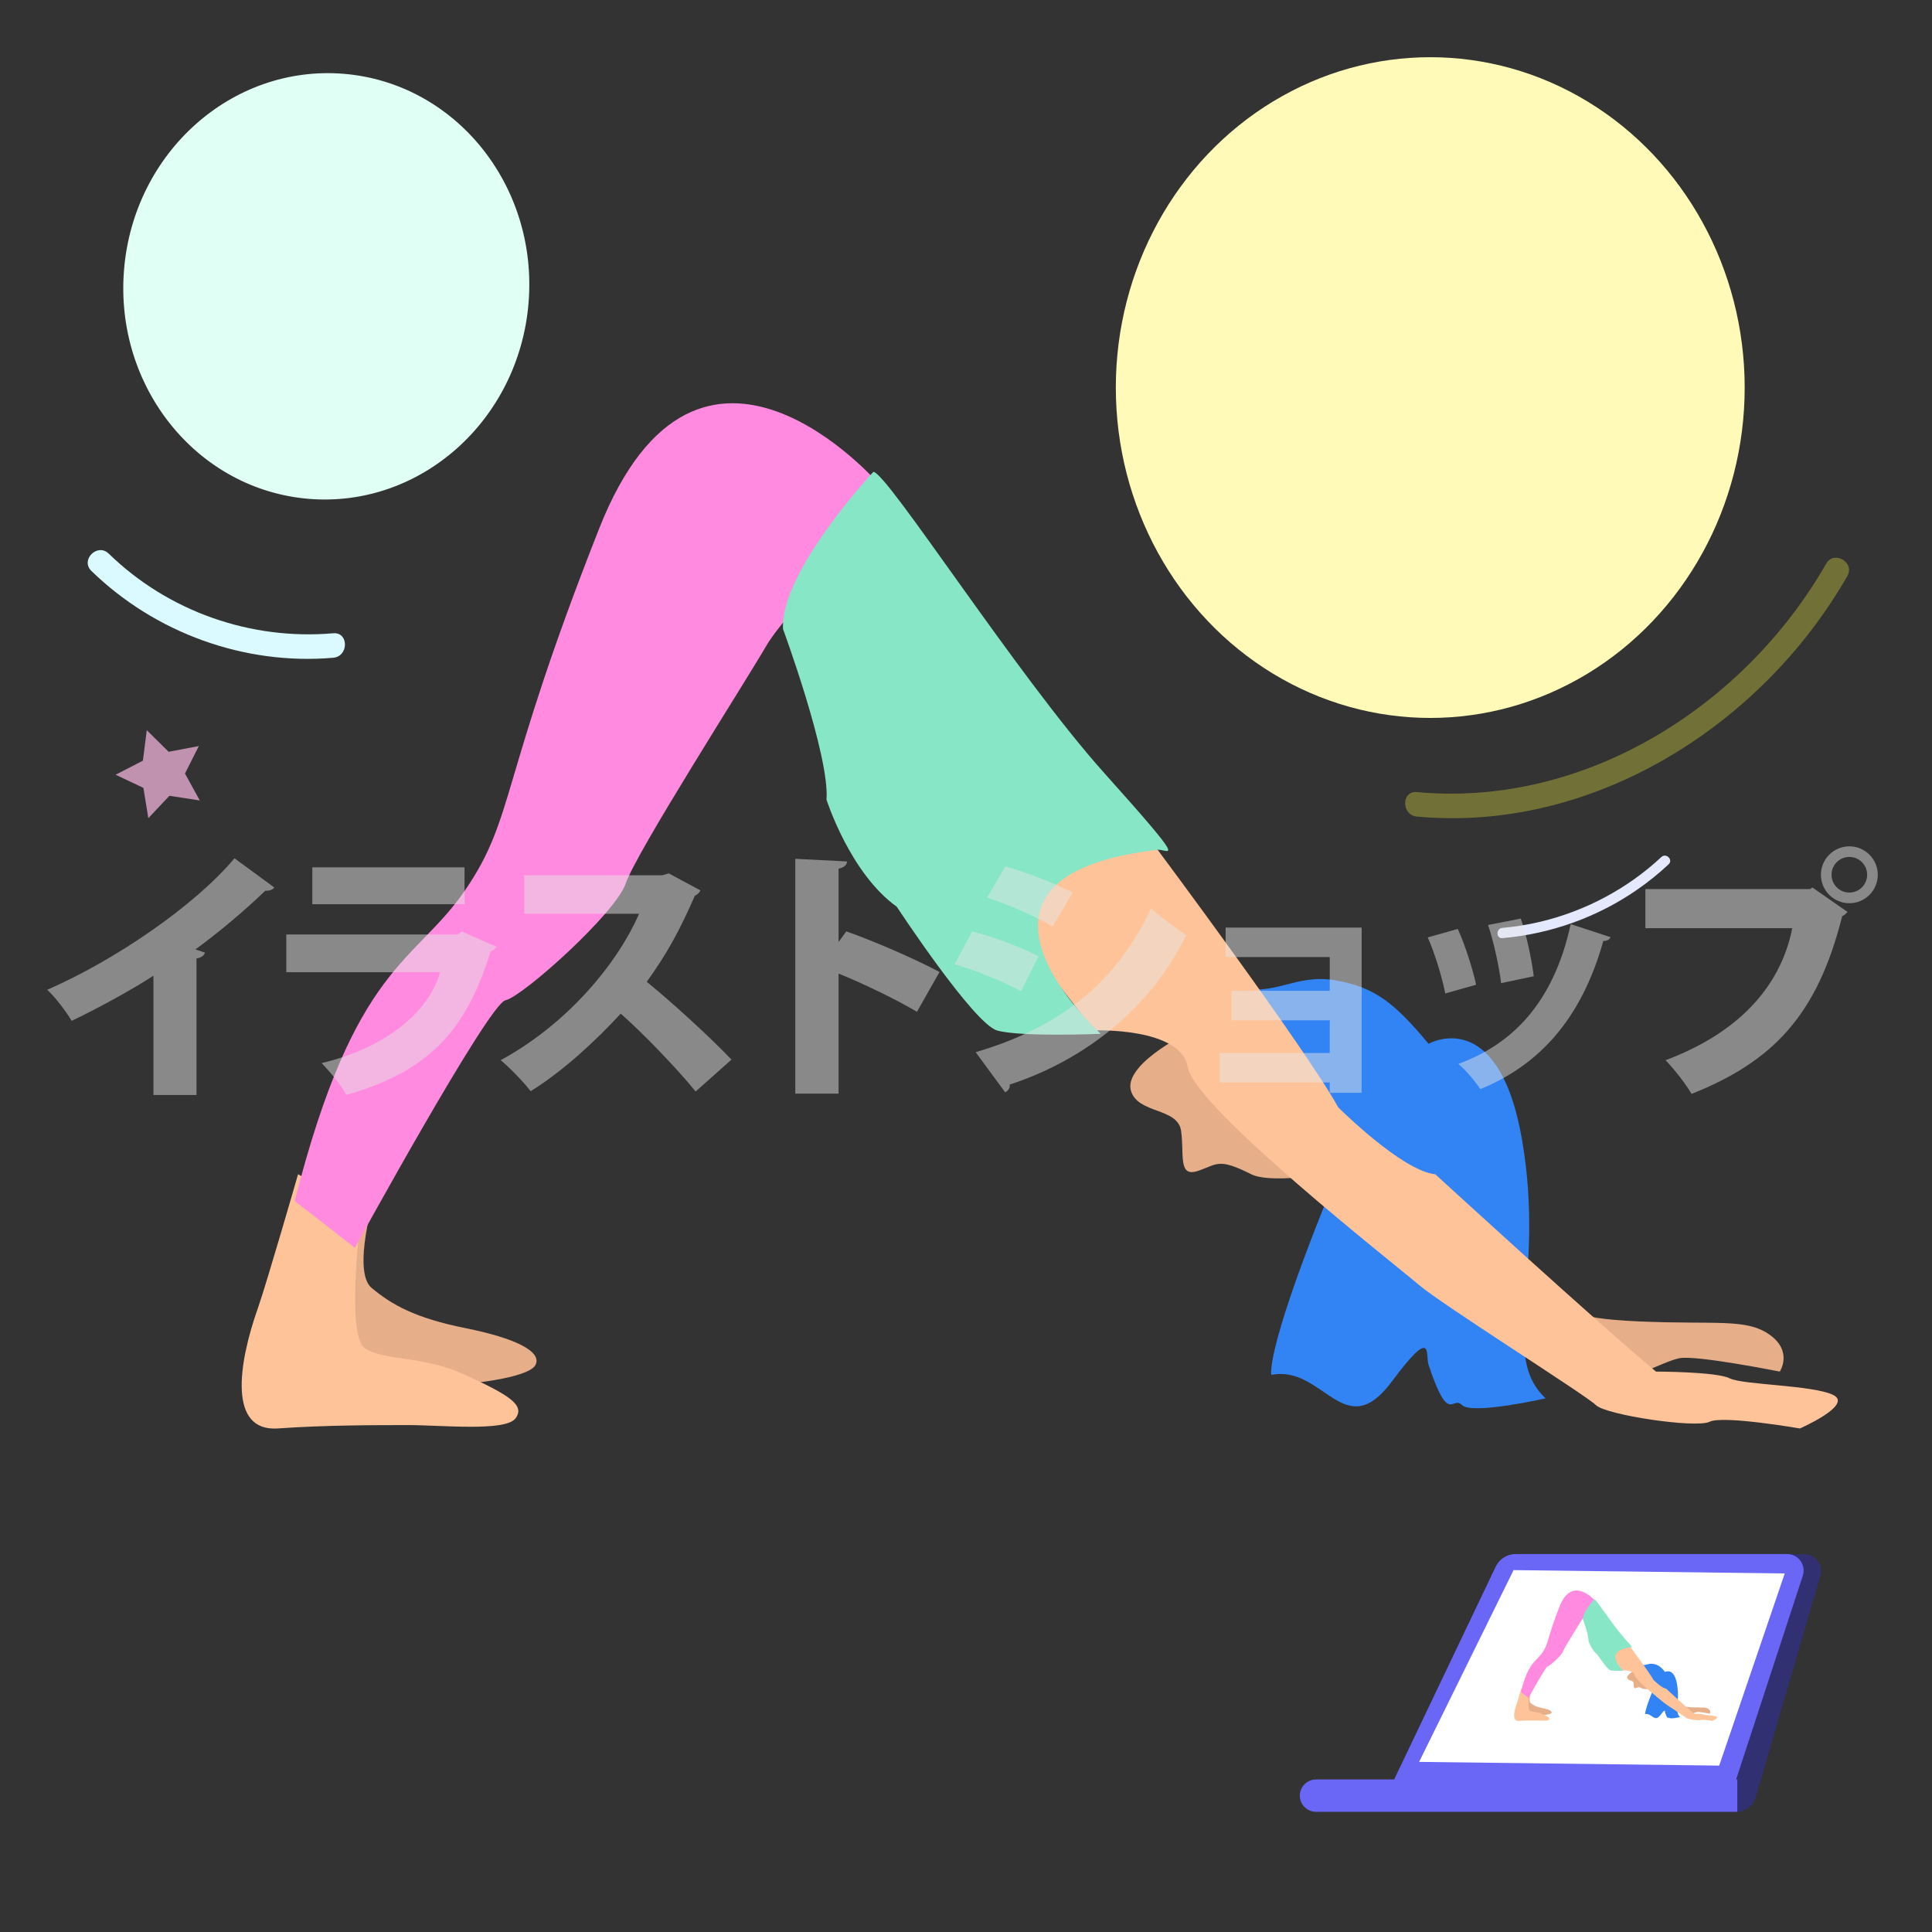 <?xml version="1.0" encoding="utf-8"?>
<!-- Generator: Adobe Illustrator 24.2.1, SVG Export Plug-In . SVG Version: 6.00 Build 0)  -->
<svg version="1.1" xmlns="http://www.w3.org/2000/svg" xmlns:xlink="http://www.w3.org/1999/xlink" x="0px" y="0px"
	 viewBox="0 0 640 640" style="enable-background:new 0 0 640 640;" xml:space="preserve">
<rect x="0" y="0" width="640" height="640" fill="#333333" stroke="none"/>
<style type="text/css">
	.st0{fill:#FFFAB7;}
	.st1{fill:#E0FFF5;}
	.st2{fill:#E4E9FF;}
	.st3{opacity:0.69;fill:#FFBDE6;}
	.st4{opacity:0.32;}
	.st5{fill:#F7F740;}
	.st6{fill:#DBFAFF;}
	.st7{fill:#E6AE89;}
	.st8{fill:#3284F4;}
	.st9{fill:#FFC399;}
	.st10{fill:#FF8ADF;}
	.st11{fill:#87E6C6;}
	.st12{fill:#313073;}
	.st13{fill:#6A67F6;}
	.st14{fill:#FFFFFF;}
	.st15{opacity:0.48;}
	.st16{fill:#E6E6E5;}
</style>
<g id="レイヤー_2">
	<ellipse class="st0" cx="473.79" cy="128.39" rx="104.16" ry="109.44"/>
	
		<ellipse transform="matrix(0.082 -0.997 0.997 0.082 4.644 194.788)" class="st1" cx="108.04" cy="94.87" rx="70.61" ry="67.2"/>
	<g>
		<g>
			<path class="st2" d="M497.7,310.77c15.89-1.38,31.34-6.88,44.47-15.94c3.73-2.57,7.27-5.42,10.58-8.51
				c1.61-1.5-0.81-3.9-2.41-2.41c-11.18,10.43-25.05,17.82-39.92,21.39c-4.19,1-8.44,1.7-12.73,2.07
				C495.53,307.55,495.51,310.96,497.7,310.77L497.7,310.77z"/>
		</g>
	</g>
	<polygon id="XMLID_4_" class="st3" points="66.18,265.16 56.11,263.62 49.14,271.03 47.5,260.99 38.29,256.64 47.34,251.98 
		48.62,241.88 55.86,249.04 65.86,247.14 61.28,256.24 	"/>
	<g class="st4">
		<g>
			<path class="st5" d="M469.36,270.5c58.24,5.39,114.19-30.08,142.59-79.68c2.6-4.54-4.41-8.63-7.01-4.09
				c-27.09,47.34-80.06,80.8-135.58,75.66C464.16,261.91,464.2,270.02,469.36,270.5L469.36,270.5z"/>
		</g>
	</g>
	<g id="XMLID_3_">
		<g>
			<path class="st6" d="M30.28,189.13c21.14,20.57,50.68,31.29,80.1,28.76c5.16-0.44,5.21-8.56,0-8.11
				c-27.37,2.36-54.65-7.2-74.36-26.38C32.27,179.75,26.52,185.48,30.28,189.13L30.28,189.13z"/>
		</g>
	</g>
	<g>
		<path class="st7" d="M400.11,339.13c-11.08,4.43-27.7,14.4-25.48,22.16c2.22,7.76,15.51,5.54,16.62,13.3s-1.11,15.51,5.54,13.3
			c6.65-2.22,6.65-4.43,17.73,1.11c11.08,5.54,68.7-6.65,65.37-21.05C476.56,353.53,400.11,339.13,400.11,339.13z"/>
		<path class="st8" d="M410.08,326.94c12.19,3.32,18.84-4.43,32.13-2.22c13.3,2.22,19.94,7.76,31.02,21.05
			c0,0,23.27-13.3,31.02,32.13c7.76,45.43-7.76,70.91,7.76,85.32c0,0-24.38,5.54-27.7,2.22c-3.32-3.32-4.31,7-11.08-13.3
			c-1.11-3.32,1.85-13.31-12.19,5.54c-15.72,21.11-22.69-5.68-39.89-2.22c0,0-2.22-6.65,17.73-56.51c0,0,0-37.67-13.3-49.86
			S410.08,326.94,410.08,326.94z"/>
		<path class="st7" d="M514.23,429.98c7.76,3.32,3.32,6.65,28.81,7.76s35.46-1.11,43.21,4.43c7.76,5.54,3.32,12.19,3.32,12.19
			s-27.7-5.54-33.24-4.43c-5.54,1.11-16.62,7.76-21.05,6.65s-26.59-24.38-26.59-24.38L514.23,429.98z"/>
		<path class="st9" d="M383.49,281.51c0,0,48.75,65.37,59.83,85.32c0,0,21.05,21.05,32.13,22.16c0,0,53.18,48.75,73.13,65.37
			c0,0,19.94,0,24.38,2.22c4.43,2.22,27.7,2.22,34.35,5.54c6.65,3.32-11.08,11.08-11.08,11.08s-25.48-4.43-29.92-2.22
			c-4.43,2.22-34.35-2.22-37.67-5.54c-3.32-3.32-50.97-33.24-58.72-39.89c-7.76-6.65-74.24-58.72-76.45-72.02
			s-31.02-12.19-31.02-12.19l-46.54-59.83C315.9,281.51,354.68,270.43,383.49,281.51z"/>
		<path class="st7" d="M124.22,395.63c0,0-7.76,25.48-1.11,31.02c6.65,5.54,14.4,9.97,31.02,13.3s25.48,7.76,23.27,12.19
			c-2.22,4.43-23.27,6.65-29.92,6.65c-6.65,0-52.08-11.08-52.08-11.08l15.51-58.72L124.22,395.63z"/>
		<path class="st9" d="M119.79,401.17c0,0-5.54,41,1.11,45.43c6.65,4.43,18.84,2.22,33.24,8.86c14.4,6.65,19.94,9.97,16.62,14.4
			c-3.32,4.43-24.38,2.22-35.46,2.22s-27.7,0-43.21,1.11c-16.43,1.17-13.3-21.05-6.65-39.89c2.88-8.16,13.3-44.32,13.3-44.32
			L119.79,401.17z"/>
		<path class="st10" d="M291.53,160.74c0,0-59.83-69.8-93.07,14.4s-27.7,95.29-44.32,119.66s-36.56,24.38-56.51,103.04l19.94,15.51
			c0,0,44.32-80.88,49.86-81.99s36.56-28.81,39.89-38.78c3.32-9.97,38.78-65.37,46.54-78.67c7.76-13.3,42.1-45.43,42.1-45.43
			L291.53,160.74z"/>
		<path class="st11" d="M383.49,281.51c3.3-0.38,11.08,6.65-17.73-25.48c-28.81-32.13-72.02-99.72-76.45-99.72
			c0,0-31.02,33.24-29.92,52.08c0,0,15.51,42.1,14.4,56.51c0,0,7.76,24.38,23.27,35.46c0,0,25.48,38.78,33.24,41
			c7.76,2.22,34.35,1.11,34.35,1.11S307.04,290.37,383.49,281.51z"/>
	</g>
	<g>
		<path class="st12" d="M575.21,600.19H466.69l36.32-85.33h94.74c3.67,0,6.31,3.52,5.28,7.04l-21.46,73.53
			C580.74,598.25,578.15,600.19,575.21,600.19z"/>
		<path class="st13" d="M574.64,590.9H461.15l34.33-71.94c1.21-2.54,3.78-4.16,6.59-4.16H592c3.72,0,6.36,3.63,5.2,7.17
			L574.64,590.9z"/>
		<path class="st13" d="M575.5,600.19H435.95c-2.96,0-5.36-2.4-5.36-5.36l0,0c0-2.96,2.4-5.36,5.36-5.36H575.5V600.19z"/>
		<polygon class="st14" points="470.1,583.65 501.39,520.12 591.22,521.23 569.51,584.88 		"/>
		<g>
			<path class="st7" d="M542.29,553.02c-1.41,0.56-3.52,1.83-3.24,2.82c0.28,0.99,1.97,0.7,2.11,1.69c0.14,0.99-0.14,1.97,0.7,1.69
				s0.85-0.56,2.26,0.14c1.41,0.7,8.74-0.85,8.32-2.68C552.01,554.85,542.29,553.02,542.29,553.02z"/>
			<path class="st8" d="M543.56,551.47c1.55,0.42,2.4-0.56,4.09-0.28c1.69,0.28,2.54,0.99,3.95,2.68c0,0,2.96-1.69,3.95,4.09
				c0.99,5.78-0.99,9.02,0.99,10.85c0,0-3.1,0.7-3.52,0.28c-0.42-0.42-0.55,0.89-1.41-1.69c-0.14-0.42,0.24-1.69-1.55,0.7
				c-2,2.69-2.89-0.72-5.07-0.28c0,0-0.28-0.85,2.26-7.19c0,0,0-4.79-1.69-6.34C543.84,552.74,543.56,551.47,543.56,551.47z"/>
			<path class="st7" d="M556.8,564.58c0.99,0.42,0.42,0.85,3.66,0.99s4.51-0.14,5.5,0.56c0.99,0.7,0.42,1.55,0.42,1.55
				s-3.52-0.7-4.23-0.56c-0.7,0.14-2.11,0.99-2.68,0.85c-0.56-0.14-3.38-3.1-3.38-3.1L556.8,564.58z"/>
			<path class="st9" d="M540.17,545.69c0,0,6.2,8.32,7.61,10.85c0,0,2.68,2.68,4.09,2.82c0,0,6.77,6.2,9.3,8.32c0,0,2.54,0,3.1,0.28
				c0.56,0.28,3.52,0.28,4.37,0.7c0.85,0.42-1.41,1.41-1.41,1.41s-3.24-0.56-3.81-0.28c-0.56,0.28-4.37-0.28-4.79-0.7
				c-0.42-0.42-6.48-4.23-7.47-5.07c-0.99-0.85-9.44-7.47-9.73-9.16c-0.28-1.69-3.95-1.55-3.95-1.55l-5.92-7.61
				C531.58,545.69,536.51,544.28,540.17,545.69z"/>
			<path class="st7" d="M507.19,560.21c0,0-0.99,3.24-0.14,3.95c0.85,0.7,1.83,1.27,3.95,1.69c2.11,0.42,3.24,0.99,2.96,1.55
				c-0.28,0.56-2.96,0.85-3.81,0.85c-0.85,0-6.62-1.41-6.62-1.41l1.97-7.47L507.19,560.21z"/>
			<path class="st9" d="M506.63,560.91c0,0-0.7,5.21,0.14,5.78c0.85,0.56,2.4,0.28,4.23,1.13c1.83,0.85,2.54,1.27,2.11,1.83
				c-0.42,0.56-3.1,0.28-4.51,0.28s-3.52,0-5.5,0.14c-2.09,0.15-1.69-2.68-0.85-5.07c0.37-1.04,1.69-5.64,1.69-5.64L506.63,560.91z"
				/>
			<path class="st10" d="M528.47,530.33c0,0-7.61-8.88-11.84,1.83c-4.23,10.71-3.52,12.12-5.64,15.22c-2.11,3.1-4.65,3.1-7.19,13.11
				l2.54,1.97c0,0,5.64-10.29,6.34-10.43c0.7-0.14,4.65-3.66,5.07-4.93c0.42-1.27,4.93-8.32,5.92-10.01s5.36-5.78,5.36-5.78
				L528.47,530.33z"/>
			<path class="st11" d="M540.17,545.69c0.42-0.05,1.41,0.85-2.26-3.24c-3.66-4.09-9.16-12.68-9.73-12.68c0,0-3.95,4.23-3.81,6.62
				c0,0,1.97,5.36,1.83,7.19c0,0,0.99,3.1,2.96,4.51c0,0,3.24,4.93,4.23,5.21c0.99,0.28,4.37,0.14,4.37,0.14
				S530.45,546.82,540.17,545.69z"/>
		</g>
	</g>
</g>
<g id="レイヤー_1">
	<g class="st15">
		<path class="st16" d="M50.83,323.21c-7.13,4.66-18.57,10.91-27.1,14.96c-1.76-2.99-5.37-7.83-8.1-10.29
			c22.44-9.77,48.84-27.81,62.04-43.56l13.2,9.68c-0.53,0.7-1.5,1.14-2.99,1.06c-6.86,6.6-14.87,13.38-23.14,19.45l3.17,1.06
			c-0.26,0.88-1.14,1.67-2.82,1.94v45.23H50.83V323.21z"/>
		<path class="st16" d="M164.44,313.62c-0.35,0.62-1.06,1.23-1.94,1.58c-8.27,27.01-21.21,39.86-47.78,47.52
			c-1.5-3.08-5.54-7.83-8.18-10.56c21.21-5.02,35.64-16.98,39.25-30.1H94.84v-12.5h56.67l1.5-0.97L164.44,313.62z M153.88,299.54
			h-50.42v-12.23h50.42V299.54z"/>
		<path class="st16" d="M232.03,294.96c-0.35,0.79-1.06,1.41-1.85,1.76c-5.02,11.44-8.98,18.83-15.93,28.51
			c8.18,6.69,20.42,17.77,28.07,25.78l-11.88,10.56c-6.34-7.83-18.22-20.06-24.82-25.78c-8.54,9.24-19.1,19.01-29.83,25.69
			c-2.2-2.9-6.95-7.83-9.94-10.29c20.68-11.18,37.93-30.45,45.85-48.49h-38.02v-12.76h45.67l2.2-0.62L232.03,294.96z"/>
		<path class="st16" d="M303.75,335.18c-6.6-3.96-17.69-9.33-25.96-12.67v39.77h-14.34v-77.79l17.16,0.88
			c-0.09,1.06-0.88,2.02-2.82,2.38v24.29l2.55-3.52c9.42,3.34,22.44,8.98,30.89,13.46L303.75,335.18z"/>
		<path class="st16" d="M322.05,308.52c7.83,2.11,16.28,5.28,22,8.27l-5.81,11.53c-5.63-2.99-14.43-6.69-22-8.89L322.05,308.52z
			 M323.2,348.55c26.22-7.74,45.93-21.65,58.08-47.61c2.64,2.38,8.89,7.04,11.7,8.8c-12.06,24.64-33.97,41.53-58.52,49.54
			c0.18,0.88-0.26,1.94-1.5,2.55L323.2,348.55z M333.05,286.96c7.83,2.38,16.1,5.54,22.26,8.71l-6.6,11.26
			c-6.25-3.61-13.99-7.04-21.74-9.59L333.05,286.96z"/>
		<path class="st16" d="M451.06,307.28v54.73H440.5v-3.43h-36.52v-9.77h36.52v-10.82h-32.56v-9.77h32.56v-11.18H406v-9.77H451.06z"
			/>
		<path class="st16" d="M482.91,307.72c2.38,5.19,4.93,13.2,6.07,18.48l-10.21,2.9c-1.14-5.63-3.43-13.2-5.81-18.57L482.91,307.72z
			 M533.51,310.45c-0.26,0.7-1.14,1.32-2.38,1.23c-7.3,26.05-21.38,41.18-40.74,49.1c-1.41-2.2-4.84-6.33-7.3-8.36
			c17.78-6.42,31.59-20.24,37.22-46.29L533.51,310.45z M503.77,304.29c1.85,5.1,3.61,13.55,4.31,19.1l-10.82,2.29
			c-0.7-5.9-2.55-13.9-4.31-19.27L503.77,304.29z"/>
		<path class="st16" d="M545.04,294.52h54.56l0.79-0.53l11.62,8.1c-0.44,0.53-1.06,1.06-1.76,1.41
			c-8.27,32.91-22.97,48.13-49.89,58.87c-1.94-3.34-5.9-8.36-8.62-11.17c23.05-8.62,37.93-23.41,41.97-43.73h-48.66V294.52z
			 M612.62,280.36c5.19,0,9.42,4.22,9.42,9.42s-4.22,9.42-9.42,9.42c-5.19,0-9.42-4.22-9.42-9.42
			C603.21,284.4,607.61,280.36,612.62,280.36z M618.52,289.77c0-3.26-2.64-5.9-5.9-5.9c-3.26,0-5.9,2.64-5.9,5.9s2.64,5.9,5.9,5.9
			C616.06,295.67,618.52,292.85,618.52,289.77z"/>
	</g>
</g>
</svg>

